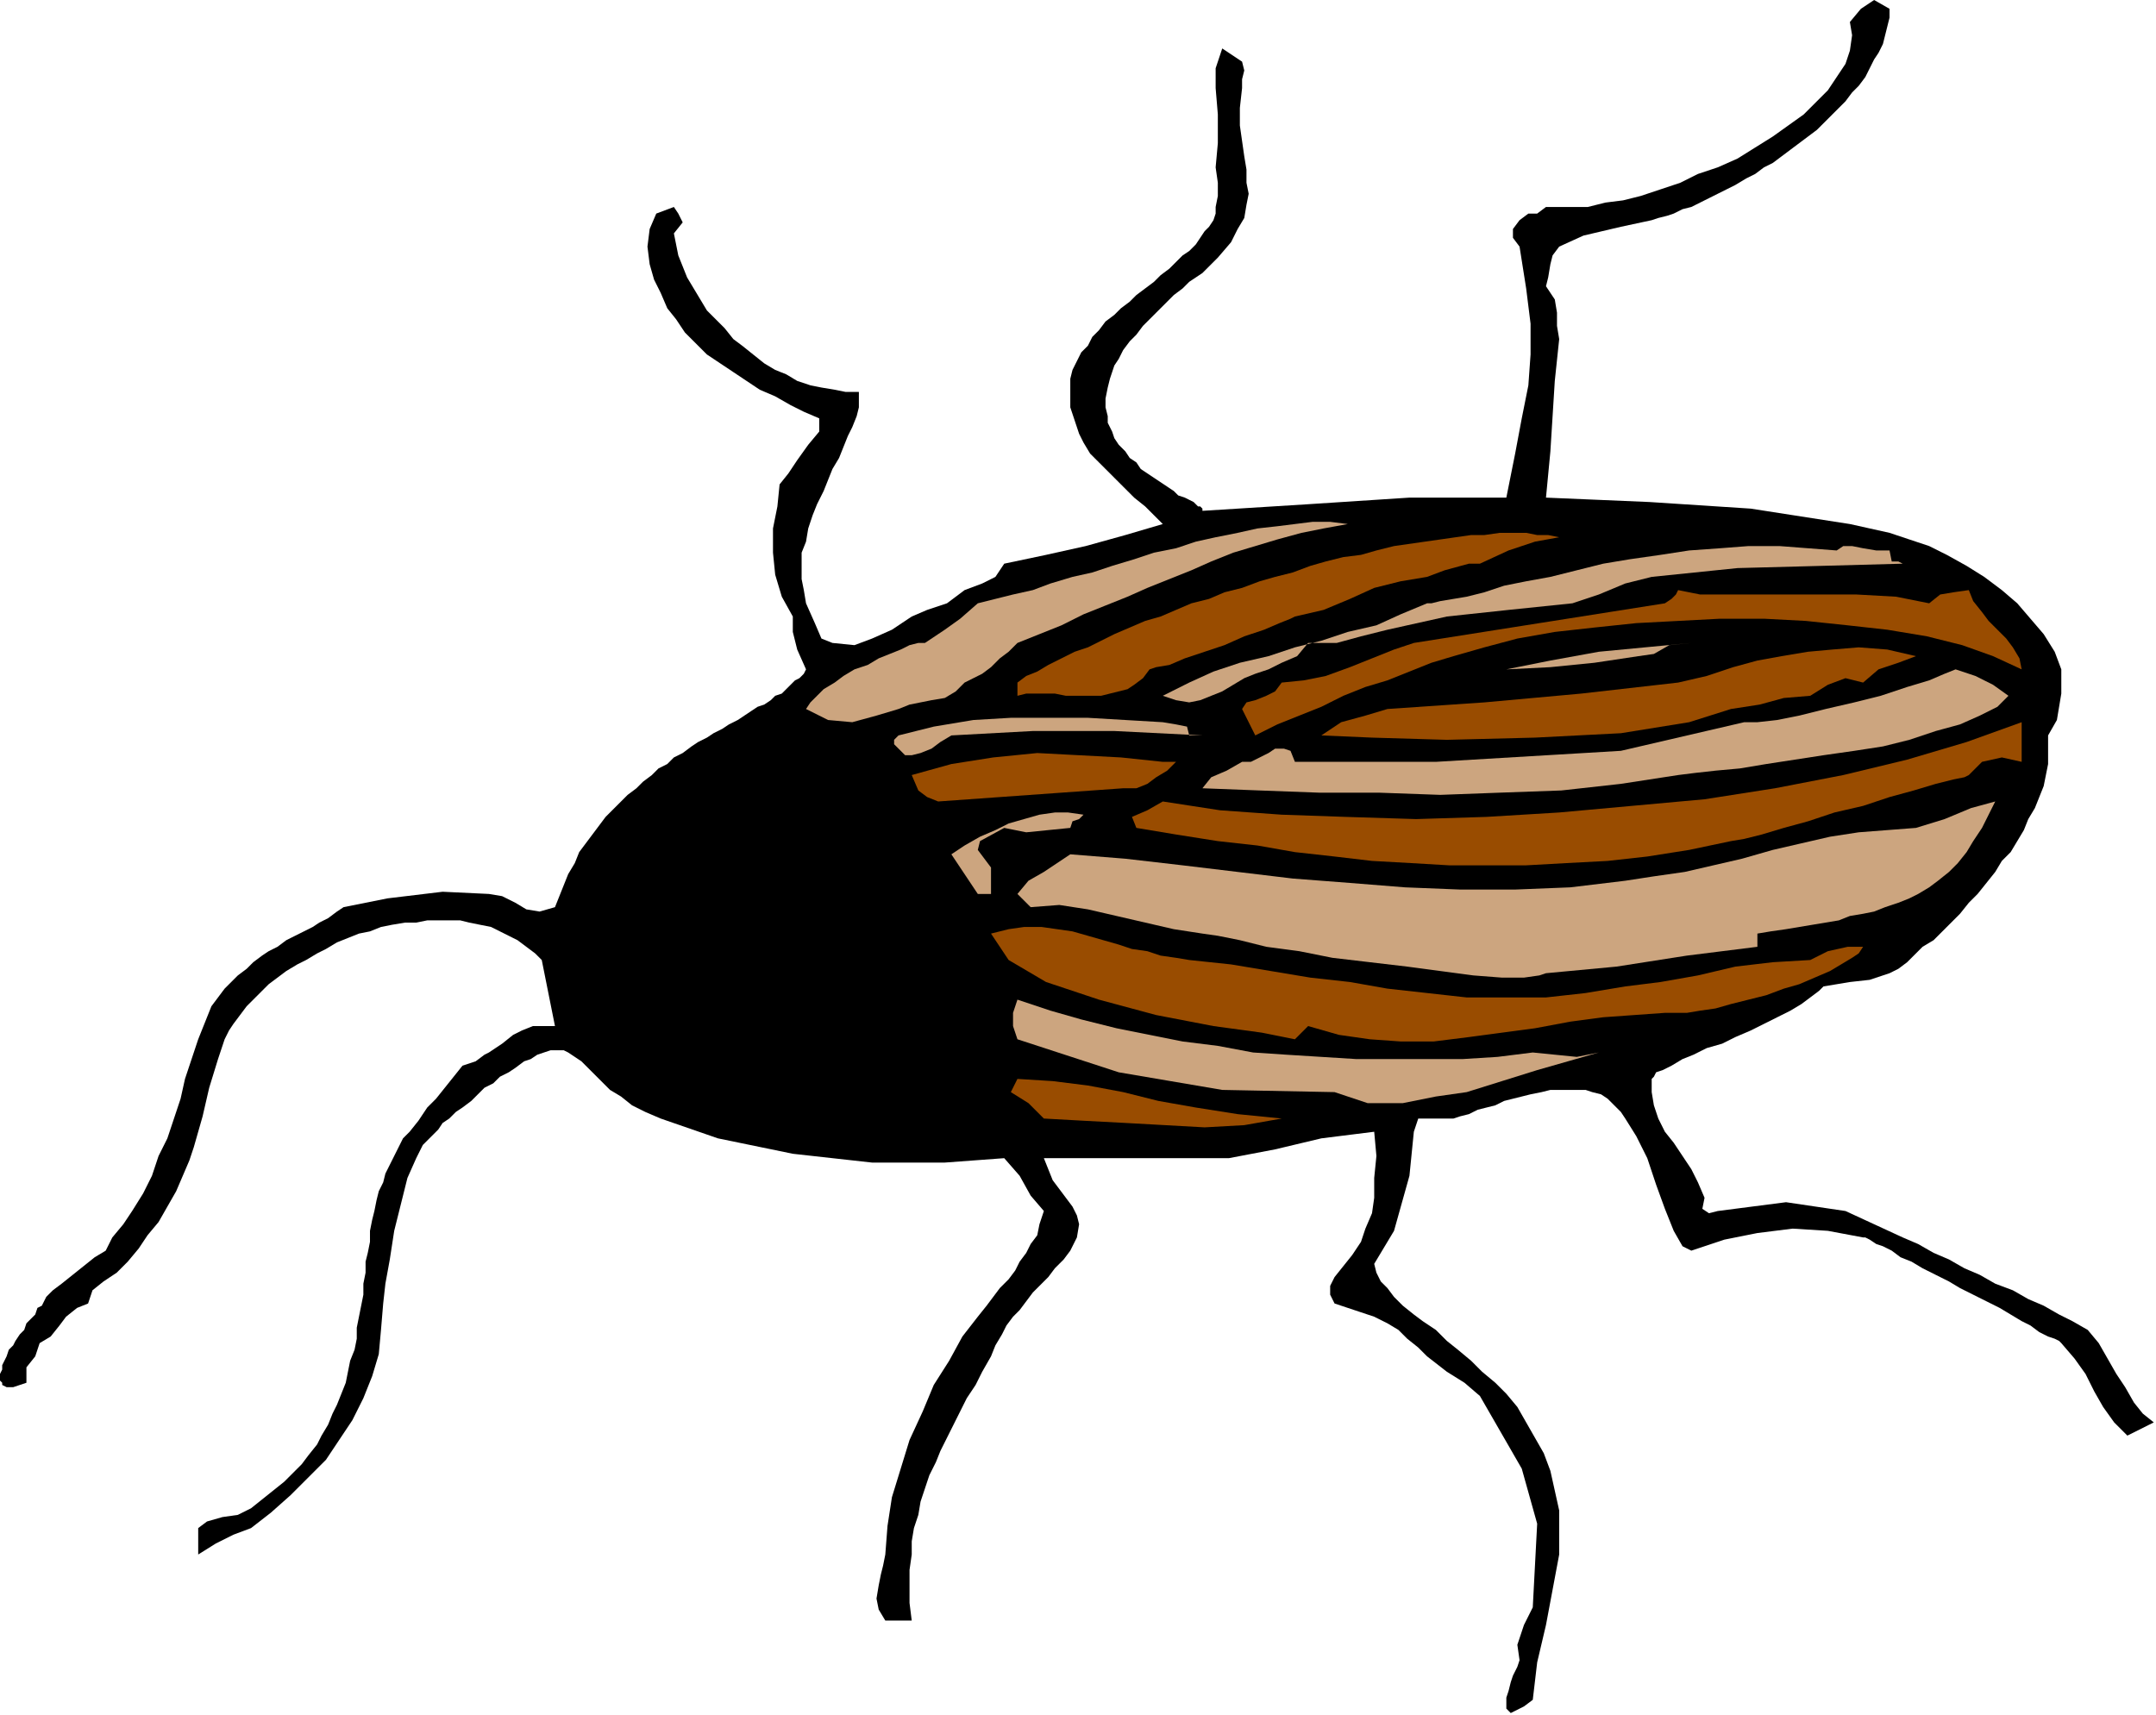 <?xml version="1.0" encoding="UTF-8" standalone="no"?>
<svg
   xmlns:dc="http://purl.org/dc/elements/1.1/"
   xmlns:cc="http://creativecommons.org/ns#"
   xmlns:rdf="http://www.w3.org/1999/02/22-rdf-syntax-ns#"
   xmlns:svg="http://www.w3.org/2000/svg"
   xmlns="http://www.w3.org/2000/svg"
   xmlns:sodipodi="http://sodipodi.sourceforge.net/DTD/sodipodi-0.dtd"
   xmlns:inkscape="http://www.inkscape.org/namespaces/inkscape"
   version="1.0"
   width="165.777mm"
   height="131.911mm"
   id="svg37"
   sodipodi:docname="ANSSG274.WMF">
  <sodipodi:namedview
     pagecolor="#ffffff"
     bordercolor="#666666"
     borderopacity="1"
     objecttolerance="10"
     gridtolerance="10"
     guidetolerance="10"
     inkscape:pageopacity="0"
     inkscape:pageshadow="2"
     inkscape:window-width="640"
     inkscape:window-height="480"
     id="namedview39" />
  <defs
     id="defs3">
    <pattern
       id="WMFhbasepattern"
       patternUnits="userSpaceOnUse"
       width="6"
       height="6"
       x="0"
       y="0" />
  </defs>
  <path
     style="fill:#000000;fill-rule:evenodd;fill-opacity:1;stroke:none;"
     d="  M 549.12,2.56   L 549.12,5.12   L 548.48,7.68   L 547.84,10.24   L 547.2,12.8   L 545.92,15.36   L 544.64,17.28   L 543.36,19.84   L 542.08,22.4   L 540.16,24.96   L 538.24,26.88   L 536.32,29.44   L 534.4,31.36   L 532.48,33.28   L 529.92,35.84   L 528,37.76   L 525.44,39.68   L 522.88,41.6   L 520.32,43.52   L 517.76,45.44   L 515.2,47.36   L 512.64,48.64   L 510.08,50.56   L 507.52,51.84   L 504.32,53.76   L 501.76,55.04   L 499.2,56.32   L 496.64,57.6   L 494.08,58.88   L 491.52,60.16   L 488.96,60.8   L 486.4,62.08   L 484.48,62.72   L 481.92,63.36   L 480,64   L 480,64   L 471.04,65.92   L 460.16,68.48   L 453.12,71.68   L 453.12,71.68   L 451.2,74.24   L 450.56,76.8   L 449.92,80.64   L 449.28,83.2   L 449.28,83.2   L 451.84,87.04   L 452.48,90.88   L 452.48,94.72   L 453.12,98.56   L 453.12,98.56   L 451.84,110.72   L 450.56,131.2   L 449.28,144.64   L 449.28,144.64   L 479.36,145.92   L 508.8,147.84   L 537.6,152.32   L 537.6,152.32   L 543.36,153.6   L 549.12,154.88   L 554.88,156.8   L 560.64,158.72   L 565.76,161.28   L 571.52,164.48   L 576.64,167.68   L 581.76,171.52   L 586.24,175.36   L 590.08,179.84   L 593.92,184.32   L 597.12,189.44   L 599.04,194.56   L 599.04,194.56   L 599.04,201.6   L 597.76,209.28   L 595.2,213.76   L 595.2,213.76   L 595.2,216.32   L 595.2,219.52   L 595.2,222.08   L 594.56,225.28   L 593.92,228.48   L 592.64,231.68   L 591.36,234.88   L 589.44,238.08   L 588.16,241.28   L 586.24,244.48   L 584.32,247.68   L 581.76,250.24   L 579.84,253.44   L 577.28,256.64   L 574.72,259.84   L 572.16,262.4   L 569.6,265.6   L 567.04,268.16   L 564.48,270.72   L 561.92,273.28   L 558.72,275.2   L 556.16,277.76   L 554.24,279.68   L 551.68,281.6   L 549.12,282.88   L 549.12,282.88   L 543.36,284.8   L 537.6,285.44   L 529.92,286.72   L 529.92,286.72   L 528.64,288   L 526.08,289.92   L 523.52,291.84   L 520.32,293.76   L 516.48,295.68   L 512.64,297.6   L 508.8,299.52   L 504.32,301.44   L 500.48,303.36   L 496,304.64   L 492.16,306.56   L 488.96,307.84   L 485.76,309.76   L 483.2,311.04   L 481.28,311.68   L 480.64,312.96   L 480,313.6   L 480,313.6   L 480,317.44   L 480.64,321.28   L 481.92,325.12   L 483.84,328.96   L 486.4,332.16   L 488.96,336   L 491.52,339.84   L 493.44,343.68   L 495.36,348.16   L 495.36,348.16   L 494.72,351.36   L 496.64,352.64   L 499.2,352   L 499.2,352   L 519.04,349.44   L 536.32,352   L 552.96,359.68   L 552.96,359.68   L 557.44,361.6   L 561.92,364.16   L 566.4,366.08   L 570.88,368.64   L 575.36,370.56   L 579.84,373.12   L 584.96,375.04   L 589.44,377.6   L 593.92,379.52   L 598.4,382.08   L 602.24,384   L 606.72,386.56   L 606.72,386.56   L 609.92,390.4   L 612.48,394.88   L 615.04,399.36   L 617.6,403.2   L 620.16,407.68   L 622.72,410.88   L 625.92,413.44   L 625.92,413.44   L 618.24,417.28   L 614.4,413.44   L 611.2,408.96   L 608.64,404.48   L 606.08,399.36   L 602.88,394.88   L 599.04,390.4   L 599.04,390.4   L 598.4,389.76   L 597.12,389.12   L 595.2,388.48   L 592.64,387.2   L 590.08,385.28   L 587.52,384   L 584.32,382.08   L 581.12,380.16   L 577.28,378.24   L 573.44,376.32   L 569.6,374.4   L 566.4,372.48   L 562.56,370.56   L 558.72,368.64   L 555.52,366.72   L 552.32,365.44   L 549.76,363.52   L 547.2,362.24   L 545.28,361.6   L 543.36,360.32   L 542.08,359.68   L 541.44,359.68   L 541.44,359.68   L 531.2,357.76   L 520.96,357.12   L 510.72,358.4   L 501.12,360.32   L 491.52,363.52   L 491.52,363.52   L 488.96,362.24   L 486.4,357.76   L 483.84,351.36   L 481.28,344.32   L 478.72,336.64   L 475.52,330.24   L 472.32,325.12   L 472.32,325.12   L 471.04,323.2   L 469.12,321.28   L 467.2,319.36   L 465.28,318.08   L 462.72,317.44   L 460.8,316.8   L 458.24,316.8   L 455.68,316.8   L 453.12,316.8   L 450.56,316.8   L 448,317.44   L 444.8,318.08   L 442.24,318.72   L 439.68,319.36   L 437.12,320   L 434.56,321.28   L 432,321.92   L 429.44,322.56   L 426.88,323.84   L 424.32,324.48   L 422.4,325.12   L 422.4,325.12   L 416.64,325.12   L 412.16,325.12   L 410.88,328.96   L 410.88,328.96   L 409.6,341.76   L 405.12,357.76   L 399.36,367.36   L 399.36,367.36   L 400,369.92   L 401.28,372.48   L 403.2,374.4   L 405.12,376.96   L 407.68,379.52   L 410.88,382.08   L 413.44,384   L 417.28,386.56   L 420.48,389.76   L 423.68,392.32   L 427.52,395.52   L 430.72,398.72   L 434.56,401.92   L 437.76,405.12   L 440.96,408.96   L 443.52,413.44   L 446.08,417.92   L 448.64,422.4   L 450.56,427.52   L 451.84,433.28   L 453.12,439.04   L 453.12,445.44   L 453.12,451.84   L 453.12,451.84   L 451.2,462.08   L 449.28,472.32   L 446.72,483.2   L 445.44,494.08   L 445.44,494.08   L 442.88,496   L 440.32,497.28   L 439.04,497.92   L 438.4,497.28   L 437.76,496.64   L 437.76,494.72   L 437.76,493.44   L 438.4,491.52   L 439.04,488.96   L 439.68,487.04   L 440.96,484.48   L 441.6,482.56   L 441.6,482.56   L 440.96,478.08   L 442.88,472.32   L 445.44,467.2   L 445.44,467.2   L 446.72,442.88   L 442.24,426.88   L 430.08,405.76   L 430.08,405.76   L 425.6,401.92   L 420.48,398.72   L 414.72,394.24   L 414.72,394.24   L 412.16,391.68   L 408.96,389.12   L 406.4,386.56   L 403.2,384.64   L 399.36,382.72   L 395.52,381.44   L 391.68,380.16   L 387.84,378.88   L 387.84,378.88   L 386.56,376.32   L 386.56,373.76   L 387.84,371.2   L 387.84,371.2   L 390.4,368   L 392.96,364.8   L 395.52,360.96   L 396.8,357.12   L 398.72,352.64   L 399.36,348.16   L 399.36,348.16   L 399.36,342.4   L 400,336   L 399.36,328.96   L 399.36,328.96   L 384,330.88   L 370.56,334.08   L 357.12,336.64   L 357.12,336.64   L 339.2,336.64   L 321.28,336.64   L 303.36,336.64   L 303.36,336.64   L 304.64,339.84   L 305.92,343.04   L 307.84,345.6   L 309.76,348.16   L 311.68,350.72   L 312.96,353.28   L 313.6,355.84   L 312.96,359.68   L 311.04,363.52   L 311.04,363.52   L 309.12,366.08   L 306.56,368.64   L 304.64,371.2   L 302.08,373.76   L 300.16,375.68   L 298.24,378.24   L 296.32,380.8   L 294.4,382.72   L 292.48,385.28   L 291.2,387.84   L 289.28,391.04   L 288,394.24   L 288,394.24   L 285.44,398.72   L 283.52,402.56   L 280.96,406.4   L 279.04,410.24   L 277.12,414.08   L 275.2,417.92   L 273.28,421.76   L 272,424.96   L 270.08,428.8   L 268.8,432.64   L 267.52,436.48   L 266.88,440.32   L 265.6,444.16   L 264.96,448   L 264.96,451.84   L 264.32,456.32   L 264.32,460.8   L 264.32,465.92   L 264.96,471.04   L 264.96,471.04   L 257.28,471.04   L 255.36,467.84   L 254.72,464.64   L 255.36,460.8   L 256,457.6   L 256.64,455.04   L 257.28,451.84   L 257.28,451.84   L 257.92,443.52   L 259.2,435.2   L 261.76,426.88   L 264.32,418.56   L 268.16,410.24   L 271.36,402.56   L 275.84,395.52   L 279.68,388.48   L 284.16,382.72   L 284.16,382.72   L 286.72,379.52   L 288.64,376.96   L 290.56,374.4   L 293.12,371.84   L 295.04,369.28   L 296.32,366.72   L 298.24,364.16   L 299.52,361.6   L 301.44,359.04   L 302.08,355.84   L 303.36,352   L 303.36,352   L 299.52,347.52   L 296.32,341.76   L 291.84,336.64   L 291.84,336.64   L 274.56,337.92   L 253.44,337.92   L 230.4,335.36   L 208.64,330.88   L 192,325.12   L 192,325.12   L 187.52,323.2   L 183.68,321.28   L 180.48,318.72   L 177.28,316.8   L 174.72,314.24   L 171.52,311.04   L 168.96,308.48   L 165.12,305.92   L 165.12,305.92   L 163.84,305.28   L 163.2,305.28   L 161.28,305.28   L 160,305.28   L 158.08,305.92   L 156.16,306.56   L 154.24,307.84   L 152.32,308.48   L 149.76,310.4   L 147.84,311.68   L 145.28,312.96   L 143.36,314.88   L 140.8,316.16   L 138.88,318.08   L 136.96,320   L 134.4,321.92   L 132.48,323.2   L 130.56,325.12   L 128.64,326.4   L 127.36,328.32   L 126.08,329.6   L 124.8,330.88   L 123.52,332.16   L 122.88,332.8   L 122.88,332.8   L 122.88,332.8   L 120.96,336.64   L 118.4,342.4   L 116.48,350.08   L 114.56,357.76   L 113.28,366.08   L 112,373.12   L 111.36,378.88   L 111.36,378.88   L 110.72,386.56   L 110.08,393.6   L 108.16,400   L 105.6,406.4   L 102.4,412.8   L 98.56,418.56   L 94.72,424.32   L 89.6,429.44   L 84.48,434.56   L 78.72,439.68   L 72.96,444.16   L 72.96,444.16   L 67.84,446.08   L 62.72,448.64   L 57.6,451.84   L 57.6,451.84   L 57.6,448   L 57.6,444.16   L 60.16,442.24   L 64.64,440.96   L 69.12,440.32   L 69.12,440.32   L 72.96,438.4   L 76.16,435.84   L 79.36,433.28   L 82.56,430.72   L 85.12,428.16   L 87.68,425.6   L 89.6,423.04   L 92.16,419.84   L 93.44,417.28   L 95.36,414.08   L 96.64,410.88   L 97.92,408.32   L 99.2,405.12   L 100.48,401.92   L 101.12,398.72   L 101.76,395.52   L 103.04,392.32   L 103.68,389.12   L 103.68,385.92   L 104.32,382.72   L 104.96,379.52   L 105.6,376.32   L 105.6,373.12   L 106.24,369.92   L 106.24,366.72   L 106.88,364.16   L 107.52,360.96   L 107.52,357.76   L 108.16,354.56   L 108.8,352   L 109.44,348.8   L 110.08,346.24   L 111.36,343.68   L 112,341.12   L 113.28,338.56   L 114.56,336   L 115.84,333.44   L 117.12,330.88   L 119.04,328.96   L 119.04,328.96   L 121.6,325.76   L 124.16,321.92   L 126.72,319.36   L 129.28,316.16   L 131.84,312.96   L 134.4,309.76   L 134.4,309.76   L 138.24,308.48   L 140.8,306.56   L 142.08,305.92   L 142.08,305.92   L 145.92,303.36   L 149.12,300.8   L 151.68,299.52   L 154.88,298.24   L 157.44,298.24   L 161.28,298.24   L 161.28,298.24   L 157.44,279.04   L 155.52,277.12   L 152.96,275.2   L 150.4,273.28   L 147.84,272   L 145.28,270.72   L 142.72,269.44   L 139.52,268.8   L 136.32,268.16   L 133.76,267.52   L 130.56,267.52   L 127.36,267.52   L 124.16,267.52   L 120.96,268.16   L 117.76,268.16   L 113.92,268.8   L 110.72,269.44   L 107.52,270.72   L 104.32,271.36   L 101.12,272.64   L 97.92,273.92   L 94.72,275.84   L 92.16,277.12   L 88.96,279.04   L 86.4,280.32   L 83.2,282.24   L 80.64,284.16   L 78.08,286.08   L 76.16,288   L 73.6,290.56   L 71.68,292.48   L 69.76,295.04   L 67.84,297.6   L 66.56,299.52   L 65.28,302.08   L 65.28,302.08   L 63.36,307.84   L 60.8,316.16   L 58.88,324.48   L 57.6,328.96   L 57.6,328.96   L 56.32,333.44   L 55.04,337.28   L 53.12,341.76   L 51.2,346.24   L 48.64,350.72   L 46.08,355.2   L 42.88,359.04   L 40.32,362.88   L 37.12,366.72   L 33.92,369.92   L 30.08,372.48   L 26.88,375.04   L 26.88,375.04   L 25.6,378.88   L 22.4,380.16   L 19.2,382.72   L 19.2,382.72   L 17.28,385.28   L 14.72,388.48   L 11.52,390.4   L 11.52,390.4   L 10.24,394.24   L 7.68,397.44   L 7.68,401.92   L 7.68,401.92   L 5.76,402.56   L 3.84,403.2   L 2.56,403.2   L 1.92,403.2   L 0.64,402.56   L 0.64,401.92   L 0,401.28   L 0,400.64   L 0,399.36   L 0.64,398.08   L 0.64,396.8   L 1.28,395.52   L 1.92,394.24   L 2.56,392.32   L 3.84,391.04   L 4.48,389.76   L 5.76,387.84   L 7.04,386.56   L 7.68,384.64   L 8.96,383.36   L 10.24,382.08   L 10.88,380.16   L 12.16,379.52   L 12.8,378.24   L 13.44,376.96   L 14.08,376.32   L 14.72,375.68   L 15.36,375.04   L 15.36,375.04   L 17.92,373.12   L 21.12,370.56   L 24.32,368   L 27.52,365.44   L 30.72,363.52   L 30.72,363.52   L 32.64,359.68   L 35.84,355.84   L 38.4,352   L 38.4,352   L 41.6,346.88   L 44.16,341.76   L 46.08,336   L 48.64,330.88   L 50.56,325.12   L 52.48,319.36   L 53.76,313.6   L 55.68,307.84   L 57.6,302.08   L 57.6,302.08   L 58.88,298.88   L 60.16,295.68   L 61.44,292.48   L 63.36,289.92   L 65.28,287.36   L 67.2,285.44   L 69.12,283.52   L 71.68,281.6   L 73.6,279.68   L 76.16,277.76   L 78.08,276.48   L 80.64,275.2   L 83.2,273.28   L 85.76,272   L 88.32,270.72   L 90.88,269.44   L 92.8,268.16   L 95.36,266.88   L 97.92,264.96   L 99.84,263.68   L 99.84,263.68   L 112.64,261.12   L 128.64,259.2   L 142.08,259.84   L 142.08,259.84   L 145.92,260.48   L 149.76,262.4   L 152.96,264.32   L 156.8,264.96   L 161.28,263.68   L 161.28,263.68   L 162.56,260.48   L 163.84,257.28   L 165.12,254.08   L 167.04,250.88   L 168.32,247.68   L 170.24,245.12   L 172.16,242.56   L 174.08,240   L 176,237.44   L 177.92,235.52   L 180.48,232.96   L 182.4,231.04   L 184.96,229.12   L 186.88,227.2   L 189.44,225.28   L 191.36,223.36   L 193.92,222.08   L 195.84,220.16   L 198.4,218.88   L 200.96,216.96   L 202.88,215.68   L 205.44,214.4   L 207.36,213.12   L 209.92,211.84   L 211.84,210.56   L 214.4,209.28   L 216.32,208   L 218.24,206.72   L 220.16,205.44   L 222.08,204.8   L 224,203.52   L 225.28,202.24   L 227.2,201.6   L 228.48,200.32   L 229.76,199.04   L 231.04,197.76   L 232.32,197.12   L 233.6,195.84   L 234.24,194.56   L 234.24,194.56   L 231.68,188.8   L 230.4,183.68   L 230.4,179.2   L 230.4,179.2   L 227.2,173.44   L 225.28,167.04   L 224.64,160.64   L 224.64,153.6   L 225.92,147.2   L 226.56,140.8   L 226.56,140.8   L 229.12,137.6   L 231.68,133.76   L 234.88,129.28   L 238.08,125.44   L 238.08,125.44   L 238.08,121.6   L 233.6,119.68   L 229.76,117.76   L 225.28,115.2   L 220.8,113.28   L 216.96,110.72   L 213.12,108.16   L 209.28,105.6   L 205.44,103.04   L 202.24,99.84   L 199.04,96.64   L 196.48,92.8   L 193.92,89.6   L 192,85.12   L 190.08,81.28   L 188.8,76.8   L 188.16,71.68   L 188.16,71.68   L 188.8,66.56   L 190.72,62.08   L 195.84,60.16   L 195.84,60.16   L 197.12,62.08   L 198.4,64.64   L 195.84,67.84   L 195.84,67.84   L 196.48,71.04   L 197.12,74.24   L 198.4,77.44   L 199.68,80.64   L 201.6,83.84   L 203.52,87.04   L 205.44,90.24   L 208,92.8   L 210.56,95.36   L 213.12,98.56   L 215.68,100.48   L 218.88,103.04   L 222.08,105.6   L 225.28,107.52   L 228.48,108.8   L 231.68,110.72   L 235.52,112   L 238.72,112.64   L 242.56,113.28   L 245.76,113.92   L 249.6,113.92   L 249.6,113.92   L 249.6,115.84   L 249.6,118.4   L 248.96,120.96   L 247.68,124.16   L 246.4,126.72   L 245.12,129.92   L 243.84,133.12   L 241.92,136.32   L 240.64,139.52   L 239.36,142.72   L 237.44,146.56   L 236.16,149.76   L 234.88,153.6   L 234.24,157.44   L 232.96,160.64   L 232.96,164.48   L 232.96,168.32   L 233.6,171.52   L 234.24,175.36   L 234.24,175.36   L 236.8,181.12   L 238.72,185.6   L 241.92,186.88   L 241.92,186.88   L 248.32,187.52   L 253.44,185.6   L 259.2,183.04   L 264.96,179.2   L 264.96,179.2   L 269.44,177.28   L 275.2,175.36   L 280.32,171.52   L 280.32,171.52   L 285.44,169.6   L 289.28,167.68   L 291.84,163.84   L 291.84,163.84   L 304,161.28   L 315.52,158.72   L 327.04,155.52   L 337.92,152.32   L 337.92,152.32   L 337.92,152.32   L 335.36,149.76   L 332.8,147.2   L 329.6,144.64   L 327.04,142.08   L 324.48,139.52   L 321.92,136.96   L 319.36,134.4   L 316.8,131.84   L 314.88,128.64   L 313.6,126.08   L 312.32,122.24   L 311.04,118.4   L 311.04,114.56   L 311.04,110.08   L 311.04,110.08   L 311.68,107.52   L 312.96,104.96   L 314.24,102.4   L 316.16,100.48   L 317.44,97.92   L 319.36,96   L 321.28,93.44   L 323.84,91.52   L 325.76,89.6   L 328.32,87.68   L 330.24,85.76   L 332.8,83.84   L 335.36,81.92   L 337.28,80   L 339.84,78.08   L 341.76,76.16   L 343.68,74.24   L 345.6,72.96   L 347.52,71.04   L 348.8,69.12   L 350.08,67.2   L 351.36,65.92   L 352.64,64   L 353.28,62.08   L 353.28,60.16   L 353.28,60.16   L 353.92,56.96   L 353.92,53.12   L 353.28,48.64   L 353.28,48.64   L 353.92,41.6   L 353.92,33.28   L 353.28,25.6   L 353.28,25.6   L 353.28,19.84   L 355.2,14.08   L 360.96,17.92   L 360.96,17.92   L 361.6,20.48   L 360.96,23.04   L 360.96,25.6   L 360.96,25.6   L 360.32,31.36   L 360.32,36.48   L 360.96,40.96   L 361.6,45.44   L 362.24,49.28   L 362.24,53.12   L 362.88,56.32   L 362.24,59.52   L 361.6,63.36   L 359.68,66.56   L 357.76,70.4   L 353.92,74.88   L 349.44,79.36   L 349.44,79.36   L 347.52,80.64   L 345.6,81.92   L 343.68,83.84   L 341.12,85.76   L 339.2,87.68   L 336.64,90.24   L 334.72,92.16   L 332.16,94.72   L 330.24,97.28   L 328.32,99.2   L 326.4,101.76   L 325.12,104.32   L 323.84,106.24   L 323.2,108.16   L 322.56,110.08   L 322.56,110.08   L 321.92,112.64   L 321.28,115.84   L 321.28,118.4   L 321.92,120.96   L 321.92,122.88   L 323.2,125.44   L 323.84,127.36   L 325.12,129.28   L 327.04,131.2   L 328.32,133.12   L 330.24,134.4   L 331.52,136.32   L 333.44,137.6   L 335.36,138.88   L 337.28,140.16   L 339.2,141.44   L 341.12,142.72   L 342.4,144   L 344.32,144.64   L 345.6,145.28   L 346.88,145.92   L 348.16,147.2   L 348.8,147.2   L 349.44,147.84   L 349.44,148.48   L 349.44,148.48   L 380.16,146.56   L 409.6,144.64   L 437.76,144.64   L 437.76,144.64   L 440.32,131.84   L 442.24,121.6   L 444.16,112   L 444.8,103.04   L 444.8,94.08   L 443.52,83.84   L 441.6,71.68   L 441.6,71.68   L 439.68,69.12   L 439.68,66.56   L 441.6,64   L 441.6,64   L 444.16,62.08   L 446.72,62.08   L 449.28,60.16   L 449.28,60.16   L 453.12,60.16   L 456.96,60.16   L 461.44,60.16   L 466.56,58.88   L 471.68,58.24   L 476.8,56.96   L 482.56,55.04   L 488.32,53.12   L 493.44,50.56   L 499.2,48.64   L 504.96,46.08   L 510.08,42.88   L 515.2,39.68   L 519.68,36.48   L 524.16,33.28   L 528,29.44   L 531.2,26.24   L 533.76,22.4   L 536.32,18.56   L 537.6,14.72   L 538.24,10.24   L 537.6,6.4   L 537.6,6.4   L 540.8,2.56   L 544.64,0   L 549.12,2.56  z "
     id="path5" />
  <path
     style="fill:#cca57f;fill-rule:evenodd;fill-opacity:1;stroke:none;"
     d="  M 391.68,152.32   L 384.64,153.6   L 378.24,154.88   L 371.2,156.8   L 364.8,158.72   L 358.4,160.64   L 352,163.2   L 346.24,165.76   L 339.84,168.32   L 333.44,170.88   L 327.68,173.44   L 321.28,176   L 314.88,178.56   L 308.48,181.76   L 302.08,184.32   L 295.68,186.88   L 295.68,186.88   L 293.12,189.44   L 290.56,191.36   L 288,193.92   L 285.44,195.84   L 282.88,197.12   L 280.32,198.4   L 280.32,198.4   L 277.76,200.96   L 274.56,202.88   L 270.72,203.52   L 267.52,204.16   L 264.32,204.8   L 261.12,206.08   L 261.12,206.08   L 254.72,208   L 247.68,209.92   L 240.64,209.28   L 234.24,206.08   L 234.24,206.08   L 235.52,204.16   L 237.44,202.24   L 239.36,200.32   L 242.56,198.4   L 245.12,196.48   L 248.32,194.56   L 252.16,193.28   L 255.36,191.36   L 258.56,190.08   L 261.76,188.8   L 264.32,187.52   L 266.88,186.88   L 268.8,186.88   L 268.8,186.88   L 274.56,183.04   L 279.04,179.84   L 284.16,175.36   L 284.16,175.36   L 289.28,174.08   L 294.4,172.8   L 300.16,171.52   L 305.28,169.6   L 311.68,167.68   L 317.44,166.4   L 323.2,164.48   L 329.6,162.56   L 335.36,160.64   L 341.76,159.36   L 347.52,157.44   L 353.28,156.16   L 359.68,154.88   L 365.44,153.6   L 371.2,152.96   L 376.32,152.32   L 381.44,151.68   L 386.56,151.68   L 391.68,152.32  z "
     id="path7" />
  <path
     style="fill:#994c00;fill-rule:evenodd;fill-opacity:1;stroke:none;"
     d="  M 453.12,156.16   L 446.08,157.44   L 438.4,160   L 430.08,163.84   L 430.08,163.84   L 426.88,163.84   L 419.84,165.76   L 414.72,167.68   L 414.72,167.68   L 407.04,168.96   L 399.36,170.88   L 392.32,174.08   L 384.64,177.28   L 376.32,179.2   L 376.32,179.2   L 375.04,179.84   L 371.84,181.12   L 367.36,183.04   L 361.6,184.96   L 355.84,187.52   L 350.08,189.44   L 344.32,191.36   L 339.84,193.28   L 336,193.92   L 334.08,194.56   L 334.08,194.56   L 332.16,197.12   L 329.6,199.04   L 327.68,200.32   L 325.12,200.96   L 322.56,201.6   L 320,202.24   L 317.44,202.24   L 314.88,202.24   L 312.32,202.24   L 309.76,202.24   L 306.56,201.6   L 304,201.6   L 301.44,201.6   L 298.24,201.6   L 295.68,202.24   L 295.68,202.24   L 295.68,198.4   L 298.24,196.48   L 301.44,195.2   L 304.64,193.28   L 308.48,191.36   L 312.32,189.44   L 316.16,188.16   L 320,186.24   L 323.84,184.32   L 328.32,182.4   L 332.8,180.48   L 337.28,179.2   L 341.76,177.28   L 346.24,175.36   L 351.36,174.08   L 355.84,172.16   L 360.96,170.88   L 366.08,168.96   L 370.56,167.68   L 375.68,166.4   L 380.8,164.48   L 385.28,163.2   L 390.4,161.92   L 395.52,161.28   L 400,160   L 405.12,158.72   L 409.6,158.08   L 414.08,157.44   L 418.56,156.8   L 423.04,156.16   L 427.52,155.52   L 431.36,155.52   L 435.84,154.88   L 439.68,154.88   L 443.52,154.88   L 446.72,155.52   L 449.92,155.52   L 453.12,156.16   L 453.12,156.16   L 453.12,156.16  z "
     id="path9" />
  <path
     style="fill:#cca57f;fill-rule:evenodd;fill-opacity:1;stroke:none;"
     d="  M 533.76,160   L 535.68,158.72   L 538.24,158.72   L 541.44,159.36   L 545.28,160   L 549.12,160   L 549.12,160   L 549.76,163.2   L 551.68,163.2   L 552.96,163.84   L 552.96,163.84   L 529.28,164.48   L 504.96,165.12   L 480,167.68   L 480,167.68   L 472.32,169.6   L 464.64,172.8   L 456.96,175.36   L 456.96,175.36   L 438.4,177.28   L 420.48,179.2   L 403.2,183.04   L 403.2,183.04   L 395.52,184.96   L 388.48,186.88   L 380.16,186.88   L 380.16,186.88   L 376.96,190.72   L 372.48,192.64   L 368.64,194.56   L 368.64,194.56   L 364.8,195.84   L 361.6,197.12   L 358.4,199.04   L 355.2,200.96   L 352,202.24   L 348.8,203.52   L 345.6,204.16   L 341.76,203.52   L 337.92,202.24   L 337.92,202.24   L 345.6,198.4   L 352.64,195.2   L 360.32,192.64   L 368.64,190.72   L 376.32,188.16   L 384,186.24   L 391.68,183.68   L 400,181.76   L 407.04,178.56   L 414.72,175.36   L 414.72,175.36   L 416,175.36   L 418.56,174.72   L 422.4,174.08   L 426.24,173.44   L 431.36,172.16   L 437.12,170.24   L 443.52,168.96   L 450.56,167.68   L 458.24,165.76   L 465.92,163.84   L 473.6,162.56   L 482.56,161.28   L 490.88,160   L 499.84,159.36   L 508.16,158.72   L 517.12,158.72   L 525.44,159.36   L 533.76,160  z "
     id="path11" />
  <path
     style="fill:#994c00;fill-rule:evenodd;fill-opacity:1;stroke:none;"
     d="  M 560.64,175.36   L 563.84,172.8   L 567.68,172.16   L 572.16,171.52   L 572.16,171.52   L 573.44,174.72   L 576,177.92   L 577.92,180.48   L 580.48,183.04   L 583.04,185.6   L 584.96,188.16   L 586.88,191.36   L 587.52,194.56   L 587.52,194.56   L 579.2,190.72   L 570.24,187.52   L 560,184.96   L 548.48,183.04   L 536.96,181.76   L 524.8,180.48   L 512.64,179.84   L 499.84,179.84   L 487.68,180.48   L 475.52,181.12   L 463.36,182.4   L 451.84,183.68   L 440.96,185.6   L 431.36,188.16   L 422.4,190.72   L 422.4,190.72   L 416,192.64   L 409.6,195.2   L 403.2,197.76   L 396.8,199.68   L 390.4,202.24   L 384,205.44   L 377.6,208   L 371.2,210.56   L 364.8,213.76   L 364.8,213.76   L 360.96,206.08   L 362.24,204.16   L 364.8,203.52   L 368,202.24   L 370.56,200.96   L 372.48,198.4   L 372.48,198.4   L 378.88,197.76   L 385.28,196.48   L 392.32,193.92   L 398.72,191.36   L 405.12,188.8   L 410.88,186.88   L 410.88,186.88   L 483.84,175.36   L 485.76,174.08   L 487.04,172.8   L 487.68,171.52   L 487.68,171.52   L 494.08,172.8   L 503.68,172.8   L 514.56,172.8   L 526.72,172.8   L 539.52,172.8   L 551.04,173.44   L 560.64,175.36  z "
     id="path13" />
  <path
     style="fill:#cca57f;fill-rule:evenodd;fill-opacity:1;stroke:none;"
     d="  M 491.52,186.88   L 485.12,187.52   L 480.64,190.08   L 476.16,190.72   L 476.16,190.72   L 463.36,192.64   L 450.56,193.92   L 437.76,194.56   L 437.76,194.56   L 437.76,194.56   L 450.56,192   L 464.64,189.44   L 478.08,188.16   L 491.52,186.88  z "
     id="path15" />
  <path
     style="fill:#994c00;fill-rule:evenodd;fill-opacity:1;stroke:none;"
     d="  M 556.8,190.72   L 551.68,192.64   L 545.92,194.56   L 541.44,198.4   L 541.44,198.4   L 536.32,197.12   L 531.2,199.04   L 526.08,202.24   L 526.08,202.24   L 518.4,202.88   L 511.36,204.8   L 503.04,206.08   L 503.04,206.08   L 490.88,209.92   L 471.04,213.12   L 446.08,214.4   L 420.48,215.04   L 398.72,214.4   L 384,213.76   L 384,213.76   L 389.76,209.92   L 396.8,208   L 403.2,206.08   L 403.2,206.08   L 431.36,204.16   L 459.52,201.6   L 487.68,198.4   L 487.68,198.4   L 496,196.48   L 503.68,193.92   L 510.72,192   L 517.76,190.72   L 525.44,189.44   L 532.48,188.8   L 540.16,188.16   L 548.48,188.8   L 556.8,190.72  z "
     id="path17" />
  <path
     style="fill:#cca57f;fill-rule:evenodd;fill-opacity:1;stroke:none;"
     d="  M 583.68,202.24   L 580.48,205.44   L 575.36,208   L 569.6,210.56   L 562.56,212.48   L 554.88,215.04   L 547.2,216.96   L 538.88,218.24   L 529.92,219.52   L 521.6,220.8   L 513.28,222.08   L 505.6,223.36   L 498.56,224   L 492.8,224.64   L 487.68,225.28   L 487.68,225.28   L 471.04,227.84   L 453.76,229.76   L 435.84,230.4   L 418.56,231.04   L 400.64,230.4   L 383.36,230.4   L 366.08,229.76   L 349.44,229.12   L 349.44,229.12   L 352,225.92   L 356.48,224   L 360.96,221.44   L 360.96,221.44   L 363.52,221.44   L 366.08,220.16   L 368.64,218.88   L 370.56,217.6   L 373.12,217.6   L 375.04,218.24   L 376.32,221.44   L 376.32,221.44   L 417.28,221.44   L 471.04,218.24   L 506.88,209.92   L 506.88,209.92   L 510.72,209.92   L 516.48,209.28   L 522.88,208   L 530.56,206.08   L 538.88,204.16   L 546.56,202.24   L 554.24,199.68   L 560.64,197.76   L 565.12,195.84   L 568.32,194.56   L 568.32,194.56   L 574.08,196.48   L 579.2,199.04   L 583.68,202.24  z "
     id="path19" />
  <path
     style="fill:#cca57f;fill-rule:evenodd;fill-opacity:1;stroke:none;"
     d="  M 345.6,213.76   L 349.44,213.76   L 323.84,212.48   L 300.16,212.48   L 276.48,213.76   L 276.48,213.76   L 273.28,215.68   L 270.72,217.6   L 267.52,218.88   L 264.96,219.52   L 263.04,219.52   L 261.12,217.6   L 261.12,217.6   L 259.84,216.32   L 259.84,215.04   L 261.12,213.76   L 261.12,213.76   L 271.36,211.2   L 282.88,209.28   L 293.76,208.64   L 305.28,208.64   L 316.16,208.64   L 327.04,209.28   L 337.92,209.92   L 337.92,209.92   L 341.76,210.56   L 344.96,211.2   L 345.6,213.76  z "
     id="path21" />
  <path
     style="fill:#994c00;fill-rule:evenodd;fill-opacity:1;stroke:none;"
     d="  M 587.52,221.44   L 581.76,220.16   L 576,221.44   L 572.16,225.28   L 572.16,225.28   L 570.88,225.92   L 567.68,226.56   L 562.56,227.84   L 556.16,229.76   L 549.12,231.68   L 541.44,234.24   L 533.12,236.16   L 525.44,238.72   L 518.4,240.64   L 512,242.56   L 506.88,243.84   L 503.04,244.48   L 503.04,244.48   L 490.88,247.04   L 478.72,248.96   L 467.2,250.24   L 455.04,250.88   L 443.52,251.52   L 432.64,251.52   L 421.12,251.52   L 410.24,250.88   L 398.72,250.24   L 387.84,248.96   L 376.32,247.68   L 365.44,245.76   L 353.92,244.48   L 341.76,242.56   L 330.24,240.64   L 330.24,240.64   L 328.96,237.44   L 333.44,235.52   L 337.92,232.96   L 337.92,232.96   L 354.56,235.52   L 372.48,236.8   L 391.04,237.44   L 411.52,238.08   L 432,237.44   L 453.12,236.16   L 474.24,234.24   L 495.36,232.32   L 515.84,229.12   L 535.68,225.28   L 554.24,220.8   L 571.52,215.68   L 587.52,209.92   L 587.52,209.92   L 587.52,221.44  z "
     id="path23" />
  <path
     style="fill:#994c00;fill-rule:evenodd;fill-opacity:1;stroke:none;"
     d="  M 341.76,221.44   L 339.2,224   L 336,225.92   L 333.44,227.84   L 330.24,229.12   L 326.4,229.12   L 326.4,229.12   L 308.48,230.4   L 290.56,231.68   L 272.64,232.96   L 272.64,232.96   L 269.44,231.68   L 266.88,229.76   L 264.96,225.28   L 264.96,225.28   L 276.48,222.08   L 288.64,220.16   L 301.44,218.88   L 313.6,219.52   L 325.76,220.16   L 337.92,221.44   L 337.92,221.44   L 339.2,221.44   L 339.84,221.44   L 341.76,221.44  z "
     id="path25" />
  <path
     style="fill:#cca57f;fill-rule:evenodd;fill-opacity:1;stroke:none;"
     d="  M 579.84,232.96   L 576,240.64   L 573.44,244.48   L 571.52,247.68   L 568.96,250.88   L 566.4,253.44   L 563.2,256   L 560.64,257.92   L 557.44,259.84   L 554.88,261.12   L 551.68,262.4   L 547.84,263.68   L 544.64,264.96   L 541.44,265.6   L 537.6,266.24   L 534.4,267.52   L 530.56,268.16   L 526.72,268.8   L 522.88,269.44   L 519.04,270.08   L 514.56,270.72   L 510.72,271.36   L 510.72,271.36   L 510.72,275.2   L 490.24,277.76   L 469.76,280.96   L 449.28,282.88   L 449.28,282.88   L 447.36,283.52   L 442.88,284.16   L 436.48,284.16   L 428.16,283.52   L 418.56,282.24   L 408.96,280.96   L 398.08,279.68   L 387.2,278.4   L 377.6,276.48   L 368,275.2   L 360.32,273.28   L 353.92,272   L 349.44,271.36   L 349.44,271.36   L 341.12,270.08   L 332.8,268.16   L 324.48,266.24   L 316.16,264.32   L 307.84,263.04   L 299.52,263.68   L 299.52,263.68   L 295.68,259.84   L 298.88,256   L 303.36,253.44   L 307.2,250.88   L 311.04,248.32   L 311.04,248.32   L 327.04,249.6   L 343.68,251.52   L 359.68,253.44   L 375.68,255.36   L 392.32,256.64   L 408.32,257.92   L 424.32,258.56   L 440.32,258.56   L 456.32,257.92   L 472.32,256   L 472.32,256   L 480.64,254.72   L 489.6,253.44   L 497.92,251.52   L 506.24,249.6   L 515.2,247.04   L 523.52,245.12   L 531.84,243.2   L 540.16,241.92   L 548.48,241.28   L 556.8,240.64   L 556.8,240.64   L 565.12,238.08   L 572.8,234.88   L 579.84,232.96  z "
     id="path27" />
  <path
     style="fill:#cca57f;fill-rule:evenodd;fill-opacity:1;stroke:none;"
     d="  M 314.88,236.8   L 313.6,238.08   L 311.68,238.72   L 311.04,240.64   L 311.04,240.64   L 304.64,241.28   L 298.24,241.92   L 291.84,240.64   L 291.84,240.64   L 284.8,244.48   L 284.16,247.04   L 286.08,249.6   L 288,252.16   L 288,252.16   L 288,259.84   L 284.16,259.84   L 276.48,248.32   L 280.32,245.76   L 284.8,243.2   L 289.28,241.28   L 293.12,239.36   L 297.6,238.08   L 302.08,236.8   L 306.56,236.16   L 310.4,236.16   L 314.88,236.8  z "
     id="path29" />
  <path
     style="fill:#994c00;fill-rule:evenodd;fill-opacity:1;stroke:none;"
     d="  M 526.08,279.04   L 531.2,276.48   L 536.96,275.2   L 541.44,275.2   L 541.44,275.2   L 540.16,277.12   L 538.24,278.4   L 535.04,280.32   L 531.84,282.24   L 527.36,284.16   L 522.88,286.08   L 518.4,287.36   L 513.28,289.28   L 508.16,290.56   L 503.04,291.84   L 498.56,293.12   L 494.08,293.76   L 490.24,294.4   L 486.4,294.4   L 483.84,294.4   L 483.84,294.4   L 474.88,295.04   L 465.92,295.68   L 456.32,296.96   L 446.08,298.88   L 436.48,300.16   L 426.88,301.44   L 416.64,302.72   L 407.04,302.72   L 398.08,302.08   L 389.12,300.8   L 380.16,298.24   L 380.16,298.24   L 376.32,302.08   L 366.72,300.16   L 352.64,298.24   L 336,295.04   L 319.36,290.56   L 304,285.44   L 293.12,279.04   L 288,271.36   L 288,271.36   L 293.12,270.08   L 297.6,269.44   L 302.72,269.44   L 307.2,270.08   L 311.68,270.72   L 316.16,272   L 320.64,273.28   L 325.12,274.56   L 328.96,275.84   L 333.44,276.48   L 337.28,277.76   L 341.76,278.4   L 345.6,279.04   L 345.6,279.04   L 357.76,280.32   L 369.28,282.24   L 380.8,284.16   L 392.32,285.44   L 403.2,287.36   L 414.72,288.64   L 426.24,289.92   L 437.76,289.92   L 449.28,289.92   L 460.8,288.64   L 472.32,286.72   L 472.32,286.72   L 482.56,285.44   L 493.44,283.52   L 504.32,280.96   L 515.2,279.68   L 526.08,279.04  z "
     id="path31" />
  <path
     style="fill:#cca57f;fill-rule:evenodd;fill-opacity:1;stroke:none;"
     d="  M 445.44,305.92   L 451.84,306.56   L 458.24,307.2   L 464.64,305.92   L 464.64,305.92   L 455.68,308.48   L 446.72,311.04   L 436.48,314.24   L 426.24,317.44   L 426.24,317.44   L 417.28,318.72   L 407.68,320.64   L 397.44,320.64   L 387.84,317.44   L 387.84,317.44   L 355.2,316.8   L 325.12,311.68   L 295.68,302.08   L 295.68,302.08   L 294.4,298.24   L 294.4,294.4   L 295.68,290.56   L 295.68,290.56   L 305.28,293.76   L 314.24,296.32   L 324.48,298.88   L 334.08,300.8   L 343.68,302.72   L 353.92,304   L 364.16,305.92   L 373.76,306.56   L 384,307.2   L 394.24,307.84   L 404.48,307.84   L 414.72,307.84   L 424.96,307.84   L 435.2,307.2   L 445.44,305.92  z "
     id="path33" />
  <path
     style="fill:#994c00;fill-rule:evenodd;fill-opacity:1;stroke:none;"
     d="  M 372.48,325.12   L 361.6,327.04   L 350.08,327.68   L 338.56,327.04   L 327.04,326.4   L 314.88,325.76   L 303.36,325.12   L 303.36,325.12   L 298.88,320.64   L 293.76,317.44   L 295.68,313.6   L 295.68,313.6   L 305.92,314.24   L 316.16,315.52   L 326.4,317.44   L 336.64,320   L 347.52,321.92   L 359.68,323.84   L 372.48,325.12  z "
     id="path35" />
</svg>
